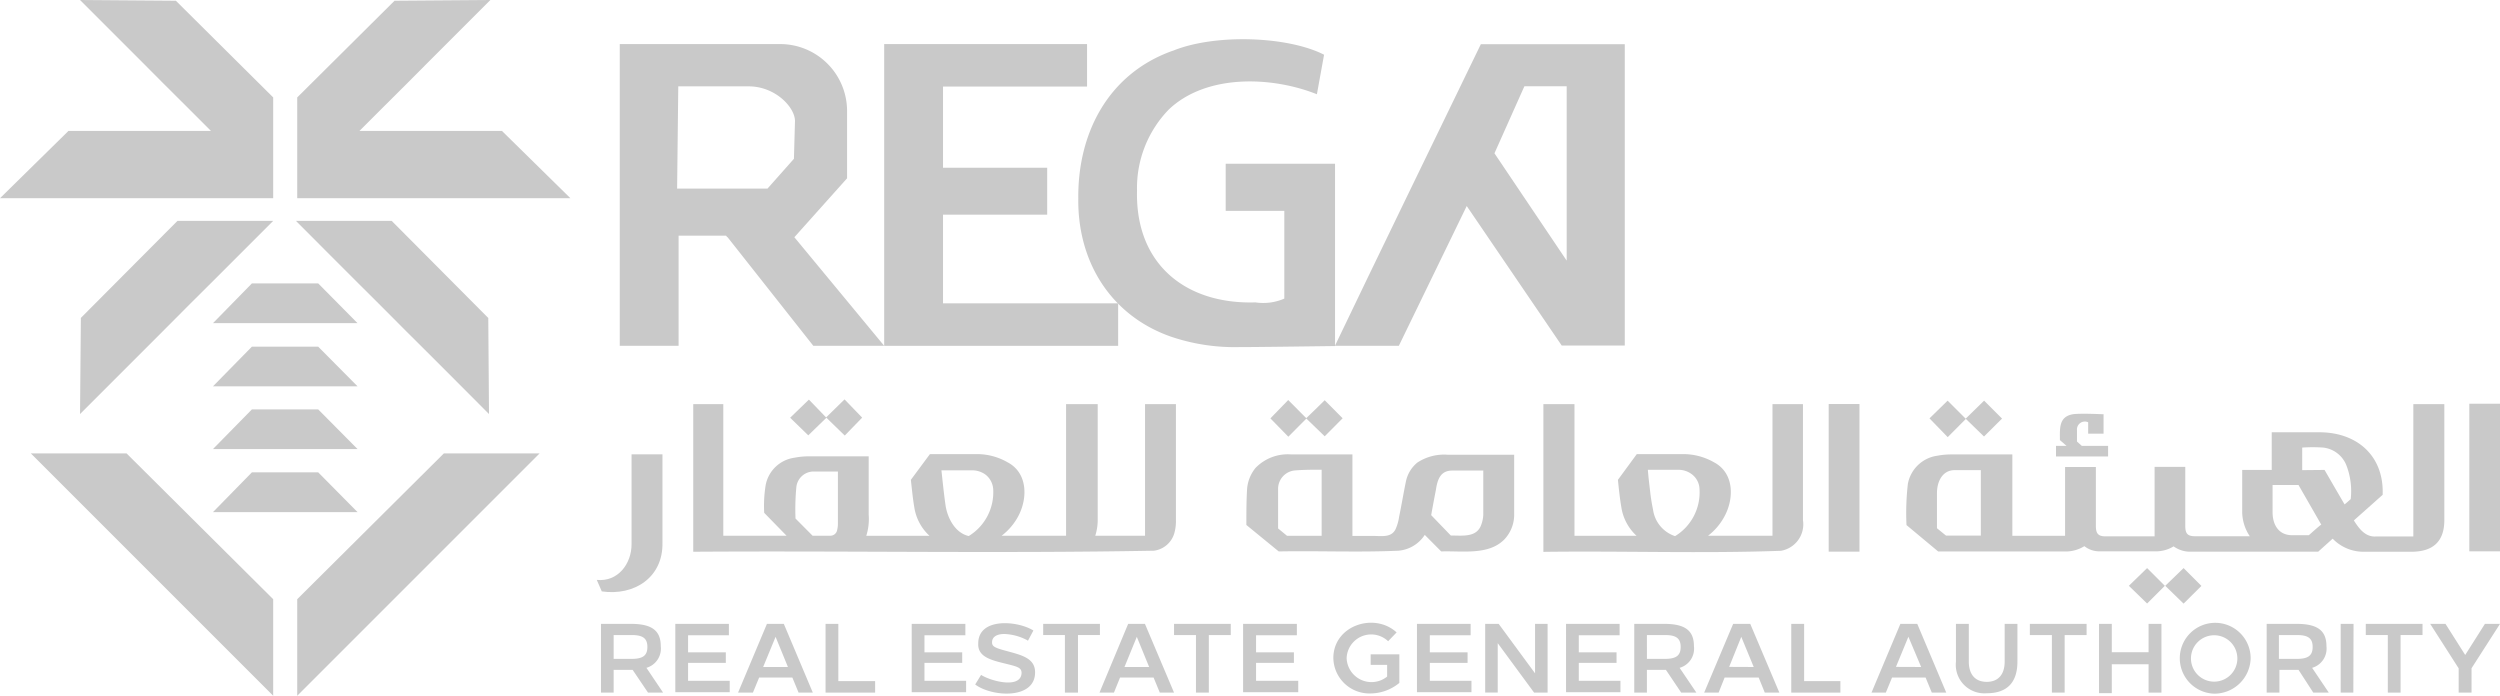<svg xmlns="http://www.w3.org/2000/svg" viewBox="0 0 237.11 65.99"><defs><style>.cls-1{fill:#c9c9c9;}</style></defs><g id="Layer_2" data-name="Layer 2"><g id="Layer_1-2" data-name="Layer 1"><path class="cls-1" d="M206.17,51.81a3.21,3.21,0,0,1-1.8.48c-1.73,0-3.46,0-5.18,0a2.28,2.28,0,0,1-1.5-.49,3.4,3.4,0,0,1-2,.5H183.82l-3-2.5a24.27,24.27,0,0,1,.13-3.91,3.3,3.3,0,0,1,2.81-2.67,7.07,7.07,0,0,1,1.3-.12h5.8c0,2.22,0,4.17,0,7.72h5V44.29h2.92v5.58c0,.7.19,1,.91,1,1.56,0,3.11,0,4.66,0V44.28h2.91c0,1.94,0,2.94,0,5.58,0,.73.19,1,.94,1h5.18a4.21,4.21,0,0,1-.72-2.22c0-.84,0-2.52,0-2.52V44.57h2.8V41c1.56,0,3.11,0,4.66,0,3.53.06,6,2.31,5.86,5.93l-2.73,2.43c.48.77,1.1,1.6,2.1,1.52,1.18,0,2.36,0,3.54,0V38.33h2.94c0,2.06,0,6.16,0,11,0,2.08-1.13,3-3.13,3-1.5,0-3,0-4.51,0a4.05,4.05,0,0,1-2.95-1.24l-1.37,1.23H207.88a2.66,2.66,0,0,1-1.71-.49Zm-18.3-7.22c-.81,0-1.66,0-2.48,0-1.18,0-1.68,1.11-1.68,2.17s0,2.23,0,3.34l.86.7h3.3V44.59Zm32.3,5.19L218,46h-2.46c0,.86,0,1.72,0,2.58,0,1.15.54,2.14,1.78,2.18.54,0,1.09,0,1.66,0,.38-.33.77-.69,1.16-1h0Zm.3-5.21c.63,1.09,1.26,2.18,1.9,3.27.21-.17.4-.34.58-.5a6.79,6.79,0,0,0-.43-3.26,2.69,2.69,0,0,0-2.17-1.63,14.85,14.85,0,0,0-2,0v2.14Z"></path><path class="cls-1" d="M237.11,52.29H234.2v-14h2.91Z"></path><path class="cls-1" d="M199.51,39.25v1.88h-1.46V40.05a.75.75,0,0,0-1.06.76v1.07l.46.41h2.49v1H195v-1h1l-.63-.55c0-1.1-.12-2.21,1.22-2.45.71-.11,2.81,0,2.9,0h0Z"></path><path class="cls-1" d="M188.18,38l1.7,1.7-1.71,1.7-1.72-1.67-1.72,1.73L183,39.68,184.72,38c.57.58,1.15,1.15,1.71,1.71L188.18,38Z"></path><path class="cls-1" d="M201.91,55.56l1.73-1.68,1.68,1.68-1.68,1.68-1.73-1.68Z"></path><path class="cls-1" d="M208.79,55.57l-1.69,1.68-1.74-1.69,1.74-1.68Z"></path><path class="cls-1" d="M146.39,38.33h2.94V50.82h5.89a4.64,4.64,0,0,1-1.44-2.68c-.15-.87-.24-1.75-.33-2.63l1.79-2.44c1.5,0,3,0,4.47,0a5.87,5.87,0,0,1,2.86.78c1.89,1,1.92,3.38,1,5.1A5.69,5.69,0,0,1,162,50.81h6.11V38.33H171c0,2.18,0,6.1,0,11a2.55,2.55,0,0,1-2.09,2.91c-7.49.27-15,0-22.53.1v-14Zm9.9,6.23c.05.67.13,1.33.21,2a17.61,17.61,0,0,0,.28,1.77,3.09,3.09,0,0,0,2.09,2.52,4.86,4.86,0,0,0,2.32-4.43,1.83,1.83,0,0,0-.73-1.44,2.1,2.1,0,0,0-1.37-.42c-.94,0-1.87,0-2.8,0Z"></path><path class="cls-1" d="M136.69,52.3l-1.56-1.57a3.3,3.3,0,0,1-2.48,1.5c-3.78.17-7.58,0-11.37.07l-3.07-2.51c0-1.08,0-2.17.06-3.25a3.6,3.6,0,0,1,.81-2.16,4.25,4.25,0,0,1,3.38-1.28h5.81c0,2.1,0,4.21,0,7.73h2c.81,0,1.76.19,2.13-.73A4.5,4.5,0,0,0,132.7,49c.23-1.1.41-2.22.64-3.32a3.12,3.12,0,0,1,1.09-1.81,4.62,4.62,0,0,1,2.89-.74h6.29c0,2,0,3.1,0,5.64a3.41,3.41,0,0,1-.92,2.38c-1.5,1.54-4,1.08-6,1.15Zm4-7.67c-1,0-2,0-2.95,0-1.15,0-1.41.88-1.56,1.87-.16.81-.31,1.62-.44,2.36l1.86,1.93c1.1,0,2.44.21,2.88-1a3.1,3.1,0,0,0,.2-.94c0-1.39,0-2.79,0-4.18Zm-15.34,6.19V44.55c-.86,0-1.72,0-2.56.07a1.75,1.75,0,0,0-1.57,1.76c0,1.24,0,2.48,0,3.74l.85.7Z"></path><path class="cls-1" d="M173.44,38.32h2.92v14h-2.92v-14Z"></path><path class="cls-1" d="M122.18,37.94l1.71,1.72c.59-.57,1.18-1.13,1.75-1.7l1.7,1.71-1.7,1.71L123.9,39.7l-1.71,1.72-1.7-1.74,1.69-1.74Z"></path><path class="cls-1" d="M88.25,43.07c1.48,0,3,0,4.45,0a5.8,5.8,0,0,1,2.87.78c1.9,1,1.92,3.4,1,5.12A5.71,5.71,0,0,1,95,50.81h6.11V38.33h3V49.17a5,5,0,0,1-.23,1.64h4.72V38.33h2.93c0,2.76,0,5.86,0,11a4.23,4.23,0,0,1-.15,1.23,2.32,2.32,0,0,1-1.93,1.67c-14.55.27-29.13,0-43.7.1v-14H68.6V50.81h6l-2.12-2.17A12.28,12.28,0,0,1,72.62,46a3.23,3.23,0,0,1,2.74-2.59,7.09,7.09,0,0,1,1.38-.13h5.65c0,1.94,0,3,0,5.54a5.26,5.26,0,0,1-.23,2h6a4.61,4.61,0,0,1-1.44-2.68c-.15-.87-.23-1.75-.33-2.63l1.8-2.43Zm3.63,7.77a4.87,4.87,0,0,0,2.32-4.43A1.9,1.9,0,0,0,93.45,45a2.16,2.16,0,0,0-1.35-.39c-.94,0-1.88,0-2.81,0,.12,1.11.23,2.21.39,3.32S90.54,50.54,91.88,50.84ZM75.44,49.17l1.63,1.64h1.69a.65.65,0,0,0,.64-.55,2.42,2.42,0,0,0,.07-.54c0-1.66,0-3.32,0-5-.76,0-1.51,0-2.27,0a1.65,1.65,0,0,0-1.67,1.47,22.41,22.41,0,0,0-.08,3Z"></path><path class="cls-1" d="M57.08,56.1,56.6,55c2,.21,3.31-1.53,3.3-3.4,0-2.89,0-5.6,0-8.51h2.93c0,2.65,0,5.63,0,8.38.07,3.3-2.68,5.07-5.76,4.62Z"></path><path class="cls-1" d="M78.38,39.62l-1.72,1.67-1.72-1.67,1.78-1.72,1.63,1.69,1.75-1.71c.55.58,1.12,1.16,1.67,1.73l-1.65,1.7-1.74-1.69Z"></path><path class="cls-1" d="M61.46,65.69,60,63.53H58.2v2.16H57V59.17h2.85c2,0,2.82.66,2.82,2.12a1.9,1.9,0,0,1-1.36,2.05l1.58,2.35H61.46Zm-3.26-3.2h1.71c1.07,0,1.49-.32,1.49-1.13s-.42-1.13-1.49-1.13H58.2Z"></path><path class="cls-1" d="M69.13,60.25H65.26v1.62h3.58v1H65.26v1.7h3.95v1.08H64.05V59.17h5.08v1.08Z"></path><path class="cls-1" d="M75.15,64.26H72l-.59,1.43H70l2.74-6.52h1.6l2.75,6.52H75.74l-.59-1.43Zm-.42-1-1.17-2.86-1.18,2.86Z"></path><path class="cls-1" d="M79.51,64.6H83v1.09H78.3V59.17h1.21V64.6Z"></path><path class="cls-1" d="M91.55,60.25H87.68v1.62h3.58v1H87.68v1.7h3.95v1.08H86.47V59.17h5.09v1.08Z"></path><path class="cls-1" d="M97.48,60.75a5,5,0,0,0-2.22-.62c-.7,0-1.17.26-1.17.79,0,.35.18.5,1.22.78,1.43.4,2.88.66,2.86,2.08,0,2.58-4.09,2.33-5.68,1.14l.56-.91c.91.59,3.77,1.35,3.84-.17,0-.44-.25-.58-1.18-.81-1.51-.38-3-.63-2.93-2,0-2.49,3.73-2.17,5.23-1.23l-.53,1Z"></path><path class="cls-1" d="M104.33,60.23h-2.09v5.46H101V60.23H98.94V59.17h5.38v1.06h0Z"></path><path class="cls-1" d="M109.41,64.26h-3.18l-.58,1.43h-1.37L107,59.17h1.59l2.76,6.52H110l-.59-1.43Zm-.42-1-1.17-2.86-1.17,2.86Z"></path><path class="cls-1" d="M116.73,60.23h-2.08v5.46h-1.22V60.23h-2.08V59.17h5.38v1.06Z"></path><path class="cls-1" d="M123,60.25h-3.87v1.62h3.59v1h-3.59v1.7h4v1.08H117.9V59.17H123Z"></path><path class="cls-1" d="M131.66,60.82a2.33,2.33,0,0,0-3.94,1.61,2.36,2.36,0,0,0,3.84,1.74V63.06H130v-1h2.72v2.71a4.35,4.35,0,0,1-2.79,1,3.42,3.42,0,0,1-3.47-3.36c0-3.08,3.88-4.37,6-2.43l-.79.82Z"></path><path class="cls-1" d="M139.48,60.25h-3.87v1.62h3.58v1h-3.58v1.7h3.95v1.08h-5.17V59.17h5.09Z"></path><path class="cls-1" d="M146.78,59.17v6.52H145.5L142.05,61v4.68h-1.19V59.17h1.28l3.45,4.69V59.17Z"></path><path class="cls-1" d="M153.61,60.25h-3.87v1.62h3.58v1h-3.58v1.7h3.95v1.08h-5.16V59.17h5.08Z"></path><path class="cls-1" d="M159.45,65.69,158,63.53H156.2v2.16H155V59.17h2.85c2,0,2.81.66,2.81,2.12a1.89,1.89,0,0,1-1.36,2.05l1.59,2.35Zm-3.25-3.2h1.71c1.07,0,1.49-.32,1.49-1.13s-.42-1.13-1.49-1.13H156.2Z"></path><path class="cls-1" d="M166.75,64.26h-3.18L163,65.69h-1.37l2.75-6.52H166l2.76,6.52h-1.38l-.58-1.43Zm-.42-1-1.18-2.86L164,63.25Z"></path><path class="cls-1" d="M171.11,64.6h3.44v1.09h-4.66V59.17h1.22V64.6Z"></path><path class="cls-1" d="M182.63,64.26h-3.18l-.59,1.43H177.5l2.74-6.52h1.6l2.75,6.52h-1.37l-.59-1.43Zm-.42-1L181,60.39l-1.18,2.86Z"></path><path class="cls-1" d="M191.34,62.75c0,2-1,3-2.91,3a2.71,2.71,0,0,1-2.92-3V59.17h1.22v3.58c0,1.23.62,1.92,1.7,1.92s1.7-.69,1.7-1.92V59.17h1.21v3.58Z"></path><path class="cls-1" d="M197.91,60.23h-2.09v5.46h-1.21V60.23h-2.09V59.17h5.38v1.06Z"></path><path class="cls-1" d="M205,65.69h-1.22V63h-3.49v2.74h-1.21V59.17h1.21v2.69h3.49V59.17H205Z"></path><path class="cls-1" d="M210,65.79a3.36,3.36,0,1,1,3.46-3.36A3.44,3.44,0,0,1,210,65.79Zm0-1.14a2.2,2.2,0,1,0-2.2-2.22,2.2,2.2,0,0,0,2.2,2.22Z"></path><path class="cls-1" d="M219.4,65.69,218,63.53h-1.81v2.16h-1.21V59.17h2.85c2,0,2.82.66,2.82,2.12a1.9,1.9,0,0,1-1.36,2.05l1.58,2.35Zm-3.26-3.2h1.71c1.07,0,1.49-.32,1.49-1.13s-.42-1.13-1.49-1.13h-1.71Z"></path><path class="cls-1" d="M223.2,65.69H222V59.17h1.22Z"></path><path class="cls-1" d="M229.76,60.23h-2.08v5.46h-1.21V60.23h-2.09V59.17h5.38v1.06Z"></path><path class="cls-1" d="M237.11,59.17l-2.7,4.21v2.31h-1.22v-2.3l-2.7-4.22h1.45l1.87,2.95,1.87-2.95Z"></path><polygon class="cls-1" points="99.32 20.36 99.32 15.91 89.44 15.91 89.44 8.21 103.1 8.21 103.1 4.18 83.86 4.18 83.86 32.8 106.05 32.8 106.05 28.77 89.44 28.77 89.44 20.36 99.32 20.36"></polygon><path class="cls-1" d="M148.1,32.77h6V4.19H140.45C137,11.3,130,25.71,126.61,32.8h6.06l6.44-13.26,9,13.22h0ZM144.59,8.18h4V24.72l-6.85-10.18,2.84-6.36Z"></path><path class="cls-1" d="M111.21,4.82c-6,2.13-9,7.68-8.94,14-.08,6,3.08,11.1,8.76,13.1a18.75,18.75,0,0,0,6.46,1c1.84,0,6.7-.07,9.13-.1V15.53H116.25V20h5.56v8.32a5,5,0,0,1-2.74.36c-6.61.2-11.4-3.62-11.23-10.6a10.68,10.68,0,0,1,3-7.68c3.53-3.38,9.73-3.19,14.06-1.46l.68-3.75c-3.47-1.77-10.38-2-14.35-.37Z"></path><path class="cls-1" d="M69,22.49,77.14,32.8h6.72L75.34,22.5l5-5.59V10.52A6.35,6.35,0,0,0,74,4.18H58.78V32.8h5.58V22.35h4.5l.11.14Zm-4.78-4.6.11-9.7H71c2.55,0,4.4,2,4.4,3.29l-.1,3.58-2.51,2.83Z"></path><polygon class="cls-1" points="2.92 43 25.91 65.99 25.91 56.83 12 43 2.92 43"></polygon><polygon class="cls-1" points="28.19 56.83 28.19 65.99 51.18 43 42.1 43 28.19 56.83"></polygon><polygon class="cls-1" points="25.91 18.8 25.91 18.32 25.91 12.44 25.91 12.42 25.91 9.24 16.67 0.06 16.67 0.07 7.59 0 10.86 3.27 13.5 5.91 15.42 7.84 18.06 10.47 20 12.41 20.01 12.42 6.46 12.42 6.47 12.44 0 18.8 25.91 18.8"></polygon><polygon class="cls-1" points="10.86 36 13.5 33.36 15.43 31.43 18.06 28.79 20 26.86 22.64 24.22 25.91 20.95 16.83 20.95 7.64 30.18 7.67 30.18 7.59 39.27 10.86 36"></polygon><polygon class="cls-1" points="47.63 12.44 47.64 12.42 34.66 12.42 34.09 12.42 34.1 12.41 36.04 10.47 38.68 7.84 40.6 5.91 43.24 3.27 46.51 0 37.43 0.07 37.43 0.06 28.19 9.24 28.19 12.44 28.19 18.32 28.19 18.8 54.1 18.8 47.63 12.44"></polygon><polygon class="cls-1" points="33.97 26.86 35.91 28.79 38.54 31.43 40.48 33.36 43.12 36 46.38 39.27 46.31 30.18 46.33 30.18 37.15 20.95 28.07 20.95 31.33 24.22 33.97 26.86"></polygon><polygon class="cls-1" points="30.18 26.88 23.89 26.88 20.2 30.65 33.91 30.65 30.18 26.88"></polygon><polygon class="cls-1" points="30.18 32.88 23.89 32.88 20.2 36.64 33.91 36.64 30.18 32.88"></polygon><polygon class="cls-1" points="30.18 38.83 23.89 38.83 20.2 42.59 33.91 42.59 30.18 38.83"></polygon><polygon class="cls-1" points="20.2 48.57 33.91 48.57 30.18 44.8 23.89 44.8 20.2 48.57"></polygon></g></g></svg>